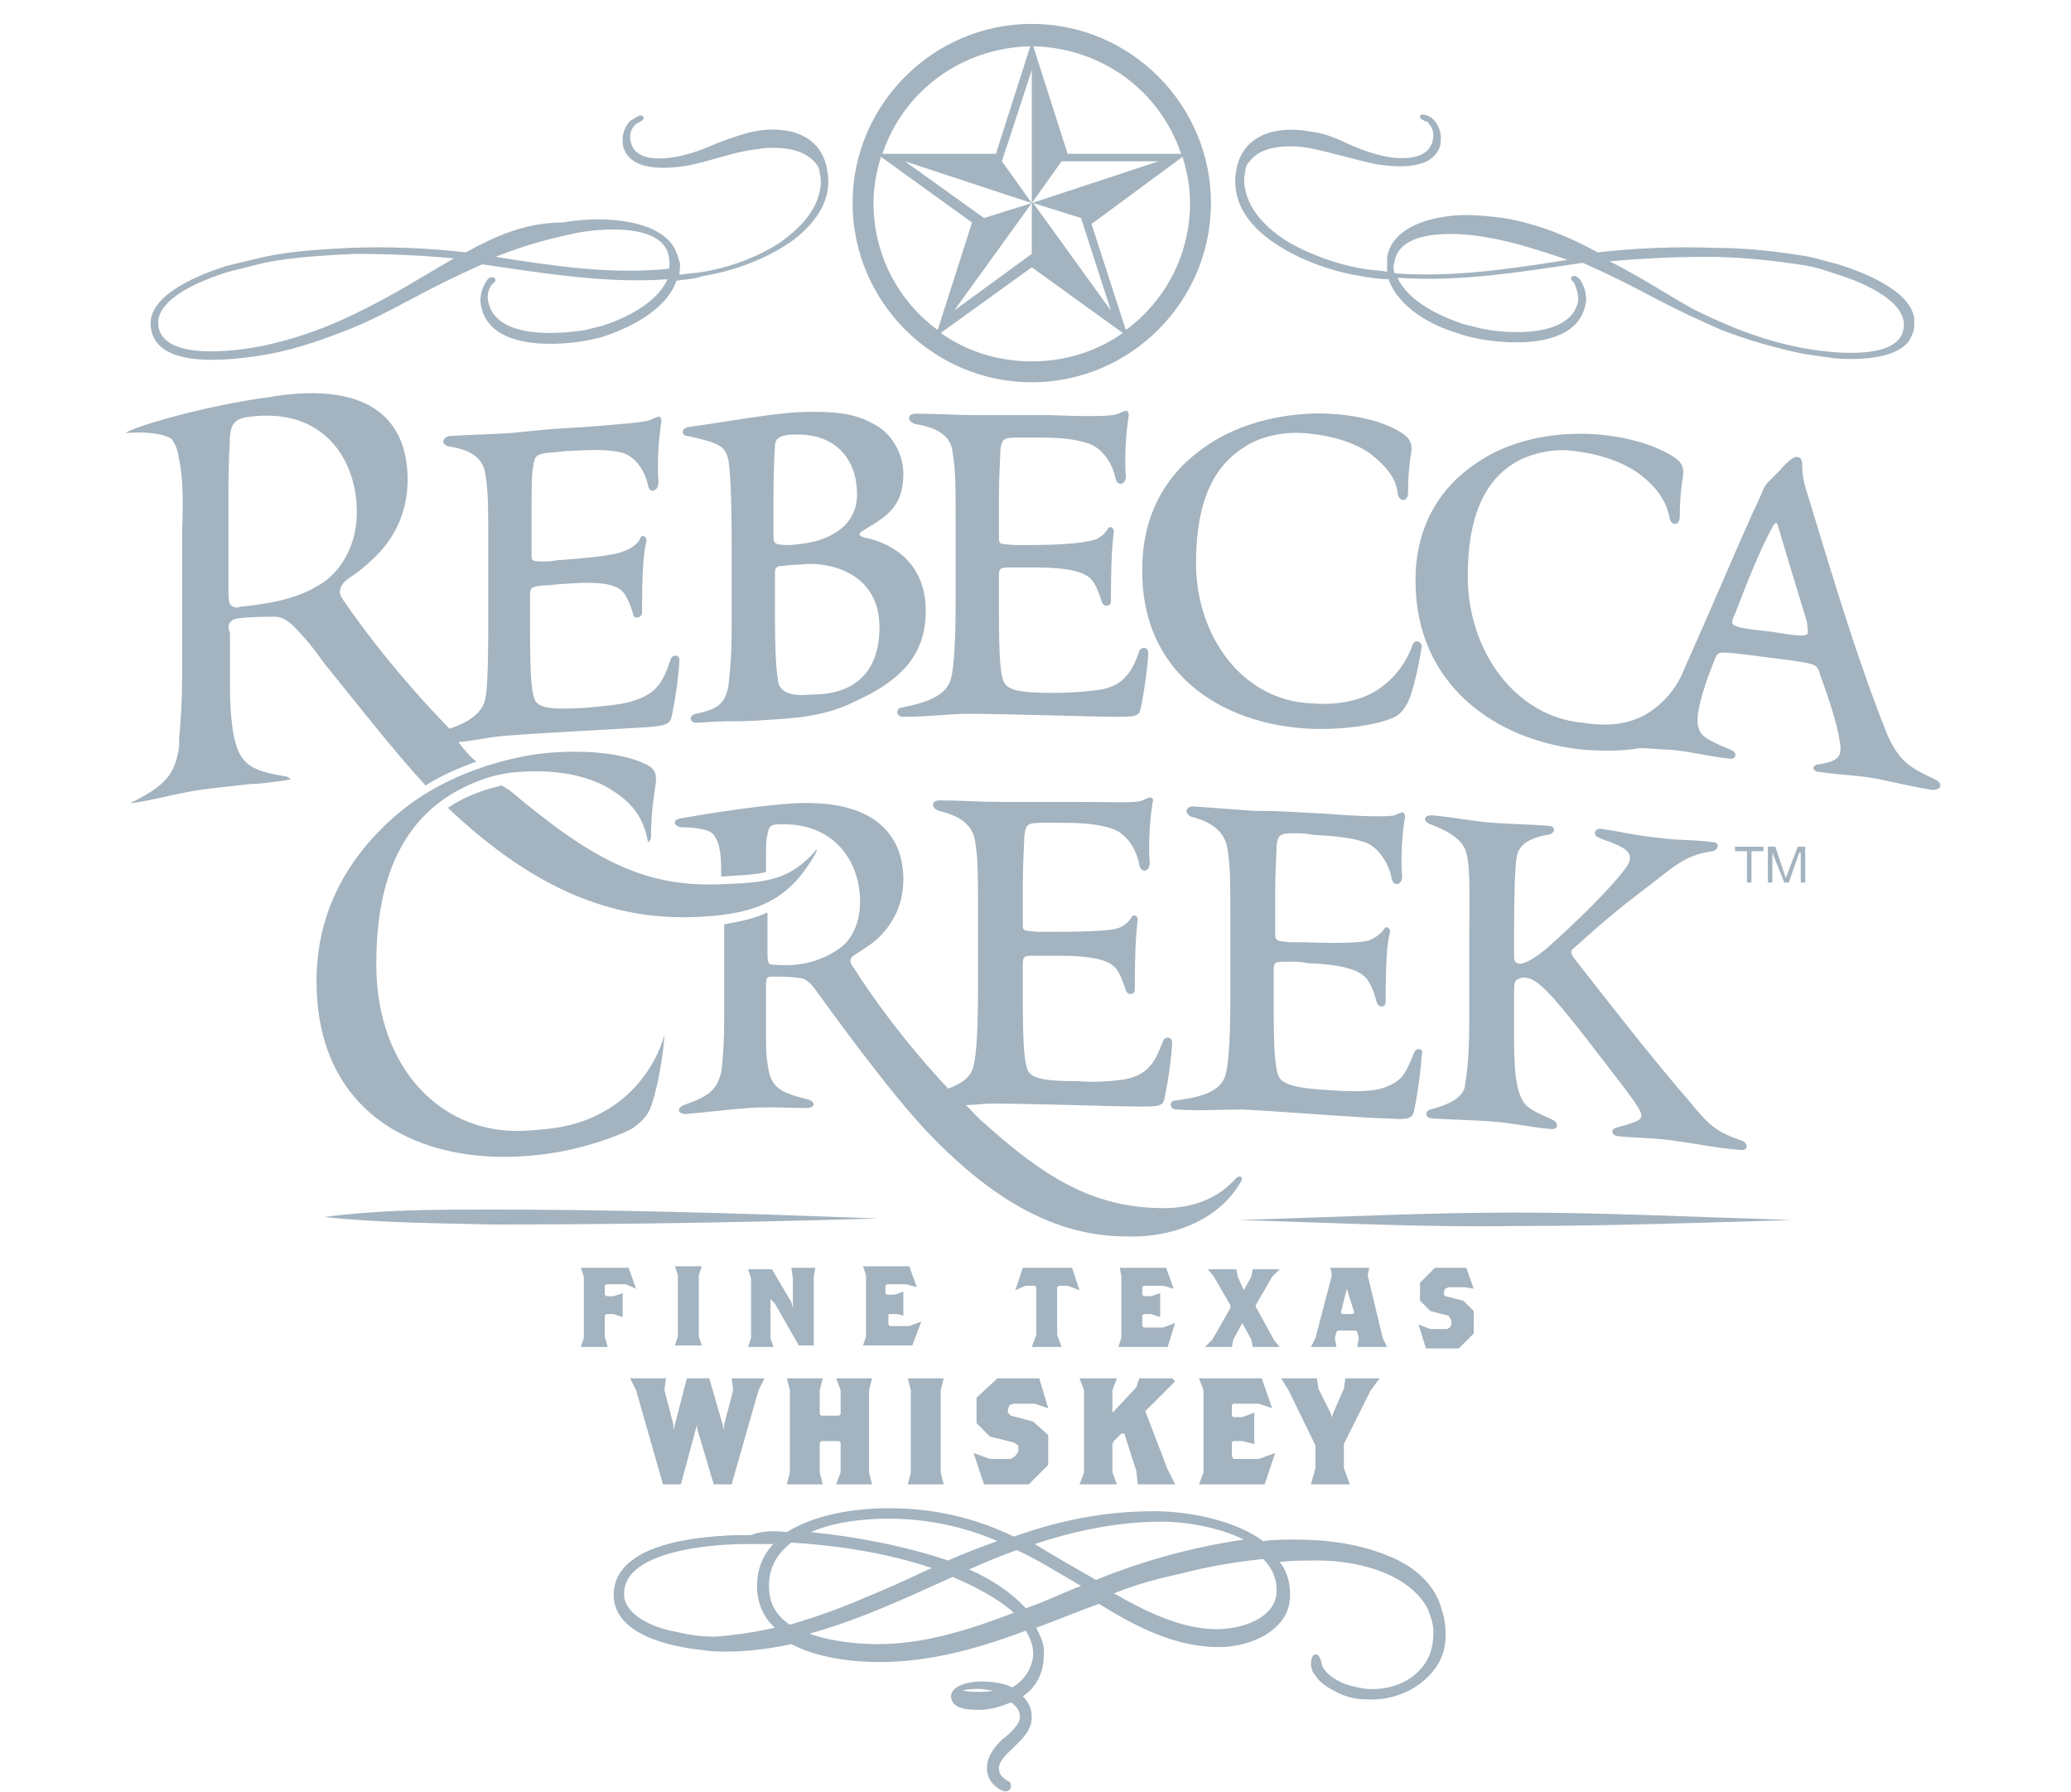 <?xml version="1.0" encoding="utf-8"?>
<!-- Generator: Adobe Illustrator 21.0.2, SVG Export Plug-In . SVG Version: 6.00 Build 0)  -->
<svg version="1.1" id="Layer_1" xmlns="http://www.w3.org/2000/svg" xmlns:xlink="http://www.w3.org/1999/xlink" x="0px" y="0px"
	 viewBox="0 0 138.7 120" style="enable-background:new 0 0 138.7 120;" xml:space="preserve">
<style type="text/css">
	.st0{fill-rule:evenodd;clip-rule:evenodd;fill:#A3B3BF;}
	.st1{fill:#A3B3BF;}
</style>
<g>
	<path class="st0" d="M107.8,17.5c2.2-0.2,4.4-0.3,6.5-0.3c2,0,4.1,0.2,6.1,0.5c0.8,0.1,1.6,0.3,2.4,0.6c1.4,0.4,4.9,1.7,4.7,3.6
		c-0.2,2.4-5.2,1.7-6.8,1.4c-2.6-0.5-4.9-1.4-7.3-2.6C111.6,19.7,109.8,18.5,107.8,17.5 M93.4,18.3c-0.1-0.3-0.1-0.5,0-0.8
		c0.4-2.3,4.6-1.9,6.2-1.6c1.8,0.3,3.6,0.9,5.4,1.5C101.2,18,97.3,18.6,93.4,18.3 M92.9,18.2c-0.5-0.1-1-0.1-1.6-0.2
		c-1.8-0.3-3.7-1-5.2-1.9c-1.2-0.8-2.4-1.9-2.7-3.4c-0.1-0.4-0.1-0.8,0-1.2c0-0.3,0.1-0.5,0.3-0.7c0.8-1.1,2.7-1.1,3.9-0.9
		c1.6,0.3,3.1,0.8,4.6,1.1c1.3,0.2,3.6,0.4,4.2-1.1c0.1-0.2,0.1-0.5,0.1-0.7c0-0.4-0.2-0.9-0.5-1.2c-0.2-0.2-0.3-0.2-0.5-0.3l0,0
		l0,0c-0.1,0-0.4-0.1-0.4,0.1c0,0.2,0.2,0.2,0.3,0.3c0.1,0,0.3,0.1,0.3,0.2c0.2,0.2,0.3,0.5,0.3,0.8c-0.1,1.6-1.9,1.6-3.1,1.4
		c-1-0.2-1.8-0.5-2.7-0.9c-0.8-0.4-1.6-0.7-2.5-0.8c-2.2-0.4-4.5,0.2-4.9,2.6c-0.1,0.5-0.1,1,0,1.5c0.3,1.6,1.6,2.8,2.9,3.6
		c1.6,1,3.6,1.7,5.5,2c0.6,0.1,1.2,0.2,1.8,0.2c0.6,1.8,2.8,3.1,4.6,3.6c0.5,0.2,1,0.3,1.5,0.4c2.2,0.4,6.6,0.6,7.1-2.4
		c0.1-0.5-0.1-1.2-0.4-1.6c-0.1-0.1-0.3-0.3-0.5-0.2c-0.2,0.2,0,0.3,0.1,0.4l0,0l0,0c0.2,0.4,0.3,0.8,0.3,1.2
		c-0.4,2.5-4.6,2.3-6.5,1.9c-0.4-0.1-0.8-0.2-1.2-0.3c-1.5-0.5-3.7-1.5-4.4-3.1c4.2,0.3,8.3-0.4,12.4-1c1.6,0.7,3.2,1.5,4.7,2.3
		c1.5,0.8,3,1.5,4.6,2.2c1.8,0.7,3.6,1.2,5.5,1.6c0.7,0.1,1.4,0.2,2.1,0.3c1.4,0.1,3.9,0.1,4.9-1.1c0.2-0.3,0.4-0.7,0.4-1.1
		c0-0.2,0-0.3,0-0.5c-0.3-1.9-3.5-3.1-5.1-3.6c-0.8-0.2-1.7-0.5-2.5-0.6c-1.9-0.3-3.8-0.5-5.7-0.5c-2.6-0.1-5.3,0-7.9,0.3
		c-2-1.1-4-1.9-6.3-2.3l0,0c-0.8-0.1-1.7-0.2-2.5-0.2c-1.9,0-4.9,0.6-5.3,2.8C92.9,17.6,92.9,17.9,92.9,18.2"/>
	<path class="st0" d="M33.2,17.2c1.7-0.7,3.5-1.2,5.4-1.6c1.6-0.3,5.8-0.7,6.2,1.6c0,0.3,0.1,0.5,0,0.8C40.9,18.4,37,17.8,33.2,17.2
		 M30.4,17.3c-1.9,1.1-3.8,2.3-5.8,3.3c-2.3,1.2-4.7,2.1-7.2,2.6c-1.6,0.3-6.5,1-6.8-1.4c0-0.1,0-0.3,0-0.4c0.3-1.7,3.4-2.8,4.7-3.2
		c0.8-0.2,1.6-0.4,2.4-0.6c2-0.4,4.1-0.5,6.1-0.6C26,17,28.2,17.1,30.4,17.3 M31.2,16.9c-2.6-0.3-5.2-0.4-7.8-0.3
		c-1.9,0.1-3.8,0.2-5.7,0.6c-0.8,0.2-1.7,0.4-2.5,0.6c-1.6,0.5-5.4,1.9-5.1,4.1c0.3,2.9,5.4,2.2,7.4,1.9c1.9-0.3,3.7-0.9,5.5-1.6
		c1.6-0.6,3.1-1.4,4.6-2.2c1.5-0.8,3.1-1.6,4.7-2.3c4.1,0.6,8.3,1.3,12.4,1c-0.7,1.6-2.8,2.6-4.3,3.1c-0.4,0.1-0.8,0.2-1.2,0.3
		c-1.9,0.3-6,0.6-6.5-1.9c-0.1-0.4,0-0.9,0.3-1.2l0,0l0,0c0.1-0.1,0.3-0.2,0.1-0.4l0,0l0,0c-0.2-0.1-0.4,0-0.5,0.2
		c-0.3,0.4-0.5,1.1-0.4,1.6c0.5,3,4.9,2.8,7.1,2.4c0.5-0.1,1-0.2,1.5-0.4c1.7-0.6,3.9-1.8,4.5-3.6c0.6-0.1,1.2-0.1,1.7-0.3
		c1.9-0.3,3.9-1,5.5-2c1.3-0.8,2.6-2.1,2.9-3.6c0.1-0.5,0.1-1,0-1.5c-0.4-2.5-2.8-3-4.9-2.6c-0.9,0.2-1.7,0.5-2.5,0.8
		c-0.9,0.4-1.7,0.7-2.7,0.9c-1.2,0.2-3,0.3-3.1-1.3c0-0.3,0.1-0.6,0.3-0.8c0.1-0.1,0.2-0.2,0.3-0.2l0,0l0,0c0.1-0.1,0.3-0.1,0.3-0.3
		c0-0.2-0.3-0.2-0.4-0.1l0,0l0,0c-0.2,0.1-0.3,0.2-0.5,0.3c-0.3,0.3-0.5,0.8-0.5,1.2c0,0.2,0,0.5,0.1,0.7c0.6,1.5,2.9,1.3,4.2,1.1
		c1.6-0.3,3-0.9,4.6-1.1c1.2-0.2,3.1-0.2,4,0.9c0.2,0.2,0.3,0.5,0.3,0.7c0.1,0.4,0.1,0.8,0,1.2c-0.3,1.5-1.5,2.6-2.6,3.4
		c-1.5,1-3.4,1.7-5.2,2c-0.5,0.1-1,0.1-1.6,0.2c0-0.3,0.1-0.6,0-0.9c-0.1-0.3-0.2-0.7-0.4-1c-1.3-2-5.3-2-7.4-1.6l0,0
		C35.2,14.9,33.2,15.8,31.2,16.9"/>
	<path class="st0" d="M74.6,106.7c2.1,1.2,4.5,2.4,6.9,2.4c1.6,0,4-0.7,4-2.6v0c0-0.8-0.3-1.5-0.9-2.1c-1.9,0.2-3.7,0.5-5.6,1
		C77.6,105.7,76.1,106.1,74.6,106.7 M73.4,105.8c3.2-1.3,6.5-2.2,9.9-2.7c-1.6-0.8-3.8-1.2-5.5-1.2h0c-2.9,0-5.8,0.6-8.5,1.5
		C70.6,104.2,72,105,73.4,105.8 M66.5,113.2c-0.3,0-0.6-0.1-0.9-0.1c-0.2,0-0.8,0-1.1,0.1c0.3,0.1,0.9,0.1,1,0.1
		C65.9,113.3,66.2,113.3,66.5,113.2 M72.4,106.2c-1.4-0.8-2.8-1.7-4.3-2.4c-1.1,0.4-2.1,0.8-3.2,1.3c1.4,0.6,2.8,1.5,3.8,2.6
		C69.9,107.3,71.1,106.7,72.4,106.2 M63.8,105.6c-3.1,1.4-6.3,2.9-9.6,3.8c1.4,0.5,3.1,0.7,4.6,0.7h0c3.2,0,6.2-1,9.1-2.1
		C66.8,107,65.2,106.2,63.8,105.6 M63.5,104.5c1.1-0.5,2.2-0.9,3.3-1.3c-2.3-1-4.8-1.5-7.3-1.5c-1.6,0-3.6,0.2-5.2,0.9
		C57.3,102.9,60.5,103.5,63.5,104.5 M52.9,108.8c1.7-0.5,3.4-1.1,5-1.8c1.5-0.6,3-1.3,4.5-2c-3-1-6.2-1.5-9.4-1.7
		c-0.9,0.7-1.5,1.6-1.5,2.9v0C51.5,107.4,52,108.2,52.9,108.8 M51.9,109c-0.8-0.7-1.2-1.7-1.2-2.8c0-1.1,0.4-2.1,1.1-2.8
		c-0.6,0-1.2,0-1.9,0c-2,0-8.1,0.4-8.1,3.3l0,0c0,0.2,0,0.4,0.1,0.6c0.5,1.2,2.3,1.8,3.5,2c0.8,0.2,1.6,0.3,2.5,0.3
		C49.2,109.5,50.6,109.3,51.9,109 M52.7,102.6c1.9-1.2,4.6-1.6,6.8-1.6c3,0,5.7,0.6,8.4,1.9c3.1-1.1,6.1-1.7,9.4-1.7
		c2.3,0,5.4,0.6,7.3,2c0.7-0.1,1.5-0.1,2.2-0.1c2.1,0,4.3,0.3,6.2,1.1c1.5,0.6,2.8,1.6,3.4,3.1c0.2,0.6,0.4,1.2,0.4,1.8
		c0.1,1.1-0.2,2.1-0.9,2.9c-1.1,1.3-2.8,1.9-4.4,1.8c-0.8,0-1.5-0.2-2.2-0.6c-0.4-0.2-1-0.6-1.2-1c-0.2-0.2-0.3-0.5-0.3-0.8
		c0-0.3,0.1-0.7,0.4-0.6l0,0l0,0c0.2,0.1,0.2,0.3,0.3,0.5c0,0.2,0.1,0.4,0.2,0.5l0,0l0,0c0.2,0.3,0.6,0.6,1,0.8
		c0.6,0.3,1.2,0.4,1.8,0.5c1.3,0.1,2.8-0.3,3.7-1.4c0.6-0.7,0.8-1.5,0.8-2.4c0-0.6-0.2-1.1-0.4-1.6c-1.3-2.4-4.8-3.2-7.3-3.2
		c-0.9,0-1.8,0-2.6,0.1c0.5,0.6,0.7,1.4,0.7,2.2c0,0.5-0.1,1-0.4,1.5c-0.9,1.4-2.8,2-4.4,2c-2.9,0-5.6-1.4-8-2.9
		c-1.4,0.5-2.8,1.1-4.2,1.6c0.3,0.6,0.6,1.2,0.5,1.9c0,1.1-0.5,2.1-1.4,2.7c0.4,0.4,0.6,0.8,0.6,1.4c0,0.9-0.7,1.5-1.2,2
		c-0.4,0.4-1,0.9-1,1.4c0,0.4,0.2,0.6,0.5,0.8l0,0l0,0c0.1,0.1,0.3,0.1,0.3,0.3c0,0.1,0,0.1,0,0.2c-0.1,0.3-0.4,0.3-0.6,0.2
		c-0.6-0.3-1-0.8-1-1.5c0-0.8,0.5-1.4,1-1.9c0.4-0.3,1.1-0.9,1.2-1.4c0-0.1,0-0.1,0-0.2c0-0.4-0.3-0.7-0.6-0.9
		c-0.7,0.3-1.4,0.5-2.1,0.5c-0.6,0-1.9,0-1.9-0.9c0-0.8,1.4-1,2-1c0.7,0,1.5,0.1,2.1,0.4c0.8-0.5,1.3-1.2,1.4-2.2
		c0-0.6-0.2-1.1-0.5-1.6c-3.2,1.2-6.4,2.1-9.8,2.1c-1.9,0-4.2-0.3-5.9-1.2c-1.4,0.3-2.9,0.5-4.3,0.5c-0.5,0-1.1,0-1.6-0.1
		c-2.1-0.2-6-1-6-3.7v0c0-3.7,6.6-4,9.2-4C51,102.5,51.9,102.5,52.7,102.6"/>
	<path class="st1" d="M85.9,106.4c0-0.9-0.4-1.7-1.1-2.4c-4.2,0.4-7.6,1.4-10.9,2.6c2.6,1.6,5,2.8,7.7,2.8
		C83.7,109.4,85.9,108.4,85.9,106.4L85.9,106.4z M77.7,101.6c-3.3,0-6.4,0.7-9.3,1.8c1.8,0.9,3.4,1.9,4.9,2.8
		c3.6-1.4,7.1-2.4,10.9-2.8C82.5,102.2,79.9,101.6,77.7,101.6L77.7,101.6z M64.1,113.3c0,0.3,0.6,0.4,1.5,0.4c0.7,0,1.4-0.2,1.9-0.5
		c-0.5-0.2-1.2-0.4-1.9-0.4C64.9,112.9,64.1,113,64.1,113.3L64.1,113.3z M64.1,105.1c1.8,0.7,3.5,1.8,4.5,3c1.4-0.6,2.9-1.2,4.4-1.9
		c-1.6-0.9-3.2-1.9-4.9-2.8C66.8,104,65.4,104.6,64.1,105.1L64.1,105.1z M58.8,110.5c3.3,0,6.5-1,9.7-2.3c-1.1-1.2-2.8-2.2-4.6-2.9
		c-3.5,1.6-7,3.2-10.6,4.1C54.8,110.2,57,110.5,58.8,110.5L58.8,110.5z M53.1,102.9c3.9,0.2,7.5,0.9,10.4,2c1.3-0.6,2.8-1.2,4.1-1.6
		c-2.4-1.1-5.1-1.8-8.2-1.8C57.3,101.4,54.8,101.8,53.1,102.9L53.1,102.9z M51.2,106.3c0,1.2,0.7,2.2,1.7,2.9
		c3.4-0.9,6.9-2.6,10.4-4.1c-2.9-1-6.4-1.7-10.3-2C51.9,103.8,51.2,104.8,51.2,106.3L51.2,106.3z M41.5,106.6c0,2.3,3.9,3.2,6.4,3.2
		c1.6,0,3.1-0.2,4.7-0.6c-1-0.7-1.6-1.7-1.6-3c0-1.3,0.6-2.4,1.6-3.1c-0.9,0-1.7-0.1-2.6-0.1C47.1,103,41.5,103.6,41.5,106.6
		L41.5,106.6z M41.3,106.5c0-3.1,5.4-3.7,8.9-3.7c0.9,0,1.7,0,2.5,0.1c1.7-1.2,4.4-1.6,6.7-1.6c3.2,0,6,0.8,8.4,1.9
		c2.9-1,6-1.8,9.4-1.7c2.4,0,5.4,0.7,7.2,2c0.8-0.1,1.5-0.1,2.3-0.1c5.8,0,9.5,2.2,9.7,5.7c0.2,2.8-2.3,4.5-5,4.3
		c-1.7-0.1-2.8-0.9-3.2-1.4c-0.4-0.5-0.3-1-0.2-1c0.1,0,0,0.3,0.3,0.9c0.4,0.6,1.5,1.3,3.1,1.4c2.6,0.1,4.9-1.4,4.8-4.1
		c-0.2-3.3-3.9-5.1-8-5.1c-1.1,0-2.2,0-3.3,0.1c0.7,0.7,1.1,1.5,1.1,2.5c0,2.1-2.3,3.2-4.5,3.2c-2.8,0-5.3-1.3-8-2.9
		c-1.6,0.6-3.2,1.2-4.7,1.8c0.5,0.7,0.7,1.3,0.7,2c0,1.2-0.7,2.1-1.7,2.7c0.5,0.3,0.8,0.8,0.8,1.4c0,0.7-0.6,1.3-1.2,1.8
		c-0.5,0.5-1.1,1-1.1,1.7c0,0.7,0.5,1,0.7,1.1c0.1,0.1,0.2,0.1,0.2,0.1c0,0.1-0.1,0-0.2,0c-0.2-0.1-0.8-0.4-0.8-1.2
		c0-0.7,0.4-1.2,0.9-1.7c0.6-0.6,1.3-1.1,1.3-1.8c0-0.6-0.3-1-0.9-1.3c-0.6,0.3-1.4,0.5-2.2,0.5c-1,0-1.6-0.1-1.6-0.5
		c0-0.4,0.9-0.7,1.7-0.7c0.8,0,1.6,0.2,2.2,0.4c1-0.5,1.6-1.4,1.7-2.6c0-0.7-0.3-1.3-0.7-2c-3.3,1.2-6.4,2.2-9.9,2.2
		c-1.9,0-4.2-0.3-5.8-1.3c-1.4,0.3-2.8,0.5-4.4,0.5C45.3,110,41.3,109.1,41.3,106.5L41.3,106.5z"/>
	<path class="st1" d="M83,81.7c6.5-0.2,12.7-0.5,18.5-0.5c5.9,0,12,0.3,18.5,0.5v0c-6.5,0.2-12.6,0.4-18.5,0.4
		C95.6,82.2,89.6,81.9,83,81.7L83,81.7z"/>
	<path class="st1" d="M21.7,81.5C25.5,81,29.1,81,32.9,81c7.6,0,15.6,0.2,25.9,0.6v0c-10.4,0.3-18.5,0.4-25.9,0.4
		C29,81.9,25.6,81.9,21.7,81.5L21.7,81.5z"/>
	<polygon class="st1" points="91.8,93.1 90,96.7 90,98.3 90.4,99.4 87.8,99.4 88.1,98.3 88.1,96.8 86.3,93.1 85.8,92.3 88.2,92.3 
		88.3,93 89.1,94.6 89.2,94.9 89.3,94.6 90,93 90.1,92.3 92.4,92.3 	"/>
	<polygon class="st1" points="84.7,99.4 80.3,99.4 80.6,98.6 80.6,93.1 80.3,92.3 84.5,92.3 85.2,94.3 84.3,94 82.6,94 82.5,94.1 
		82.5,94.8 82.6,94.9 83.2,94.9 84,94.6 84,96.7 83.2,96.5 82.6,96.5 82.5,96.6 82.5,97.5 82.6,97.7 84.3,97.7 85.4,97.3 	"/>
	<polygon class="st1" points="76.2,99.4 76.1,98.5 75.3,96 75.1,96 74.6,96.5 74.5,96.7 74.5,98.6 74.8,99.4 72.3,99.4 72.6,98.6 
		72.6,93.1 72.3,92.3 74.8,92.3 74.5,93.1 74.5,94.6 74.7,94.4 76.1,92.9 76.3,92.3 78.5,92.3 78.7,92.5 76.7,94.5 78.2,98.4 
		78.7,99.4 	"/>
	<polygon class="st1" points="69.3,94 67.9,94 67.6,94.1 67.5,94.4 67.5,94.6 67.7,94.8 69.2,95.2 70.2,96.1 70.2,98.1 68.9,99.4 
		65.9,99.4 65.2,97.3 66.3,97.7 67.7,97.7 68,97.5 68.2,97.2 68.2,96.8 67.9,96.6 66.3,96.2 65.4,95.3 65.4,93.6 66.8,92.3 
		69.6,92.3 70.2,94.3 	"/>
	<polygon class="st1" points="60.8,99.4 61,98.6 61,93.1 60.8,92.3 63.2,92.3 63,93.1 63,98.6 63.2,99.4 	"/>
	<polygon class="st1" points="56,99.4 56.3,98.6 56.3,96.6 56.2,96.5 55,96.5 54.9,96.6 54.9,98.6 55.1,99.4 52.7,99.4 52.9,98.6 
		52.9,93.1 52.7,92.3 55.1,92.3 54.9,93.1 54.9,94.7 55,94.8 56.2,94.8 56.3,94.7 56.3,93.1 56,92.3 58.4,92.3 58.2,93.1 58.2,98.6 
		58.4,99.4 	"/>
	<polygon class="st1" points="50.8,93.1 49,99.4 47.8,99.4 46.7,95.7 46.7,95.4 46.6,95.7 45.6,99.4 44.4,99.4 42.6,93.1 42.2,92.3 
		44.6,92.3 44.5,93.1 45.1,95.4 45.1,95.8 45.2,95.4 46,92.3 47.5,92.3 48.4,95.4 48.5,95.8 48.5,95.4 49.1,93.1 49,92.3 51.2,92.3 
			"/>
	<path class="st1" d="M82.7,79c-0.6,0.6-2,2-5.1,1.9c-4.4-0.1-7.6-2-11.7-5.7c-0.5-0.4-0.8-0.8-1.2-1.2c0.6,0,1.2-0.1,1.8-0.1
		c2.3,0,8.4,0.2,9.8,0.2c1.3,0,1.6,0,1.7-0.6c0.3-1.4,0.5-3.2,0.5-3.7c0-0.4-0.5-0.4-0.6-0.1c-0.2,0.5-0.5,1.3-0.9,1.7
		c-0.4,0.5-1.1,0.8-1.8,0.9c-0.7,0.1-1.9,0.2-3,0.1c-1.9,0-2.9-0.1-3.3-0.6c-0.3-0.5-0.4-1.7-0.4-5c0-0.9,0-1.3,0-2.2
		c0-0.6,0.1-0.6,0.9-0.6c0.6,0,0.9,0,1.4,0c2.5,0,3.7,0.3,4.1,1.1c0.3,0.5,0.4,1,0.5,1.2c0.1,0.4,0.6,0.3,0.6,0c0-2.8,0.1-4,0.2-4.7
		c0-0.3-0.3-0.4-0.4-0.2c-0.1,0.2-0.5,0.7-1.1,0.8c-0.4,0.1-1.5,0.2-4.2,0.2l-1,0c-1-0.1-1,0-1-0.6l0-2.6c0-1.5,0.1-2.7,0.1-3.2
		c0.1-0.8,0.2-0.9,1.2-0.9l1.2,0c1.7,0,2.6,0.1,3.5,0.4c0.9,0.3,1.6,1.3,1.8,2.4c0.1,0.6,0.7,0.5,0.7-0.1c-0.1-1.2,0-2.9,0.2-4.1
		c0.1-0.2-0.1-0.3-0.2-0.3c0,0-0.3,0.1-0.5,0.2c-0.4,0.2-2,0.1-4.6,0.1c-2,0-2.9,0-4.9,0c-1.5,0-2.6-0.1-4.1-0.1
		c-0.5,0-0.6,0.5,0,0.7c1.2,0.3,2.2,0.8,2.4,2c0.2,1.2,0.2,2.1,0.2,4.9c0,2,0,3,0,5.1c0,3.6-0.2,4.7-0.3,5.1
		c-0.2,0.8-0.9,1.2-1.7,1.5c-2.9-3.1-5-6-6.4-8.2c-0.3-0.4-0.1-0.6,0.2-0.8c0.5-0.3,0.9-0.6,1.2-0.8c0.7-0.6,2-1.9,2-4.2
		c0-1.4-0.4-5.5-7.4-5.1c-3,0.2-6.9,0.9-7.5,1c-0.6,0.1-0.5,0.5,0,0.6c0.8,0,1.9,0.1,2.2,0.5c0.1,0.2,0.3,0.4,0.4,1
		c0.1,0.5,0.1,1.1,0.1,1.8c0,0,0.1,0,0.1,0c1.2-0.1,2.1-0.1,2.9-0.3c0-1.8,0-2.2,0.1-2.5c0.1-0.6,0.2-0.7,0.9-0.7
		c3.4-0.1,5.3,2.3,5.3,5.2c0,1.6-0.7,2.7-1.5,3.2c-0.9,0.6-2.3,1.2-4.3,1c-0.3,0-0.4,0-0.4-0.8l0-2.7c-0.8,0.4-1.8,0.6-2.9,0.8
		l0,6.2c0,1.8-0.1,3.1-0.2,3.7C48,73,47.5,73.4,45.8,74c-0.5,0.2-0.4,0.6,0.1,0.6c1.3-0.1,2.8-0.3,4.2-0.4c1.4-0.1,2.8,0,3.9,0
		c0.7,0,0.6-0.5,0-0.6c-2-0.5-2.4-0.9-2.6-2.4c-0.1-0.6-0.1-1.1-0.1-2.6c0-1,0-1.5,0-2.5c0-0.7,0.1-0.7,0.4-0.7c0.7,0,1.3,0,1.9,0.1
		c0.3,0,0.7,0.3,1.1,0.9c0.8,1.1,4.9,6.8,7.5,9.5c4.8,5,9,6.9,13.3,6.9c3.3,0.1,6.2-1.3,7.5-3.5C83.4,78.8,83,78.6,82.7,79
		 M94.7,70.5c-0.2,0.5-0.5,1.3-0.9,1.7c-0.4,0.4-1.1,0.7-1.8,0.8c-0.7,0.1-1.8,0.1-3,0c-1.9-0.1-2.9-0.3-3.3-0.8
		c-0.3-0.5-0.4-1.7-0.4-5c0-0.9,0-1.3,0-2.2c0-0.6,0.1-0.6,0.9-0.6c0.6,0,0.9,0,1.4,0.1c2.5,0.1,3.7,0.5,4.1,1.3
		c0.3,0.5,0.4,1,0.5,1.3c0.1,0.4,0.6,0.4,0.6,0c0-2.8,0.1-4,0.3-4.7c0-0.3-0.3-0.4-0.4-0.2c-0.1,0.2-0.5,0.6-1.1,0.8
		c-0.4,0.1-1.5,0.2-4.2,0.1c-0.4,0-0.6,0-1,0c-1-0.1-1-0.1-1-0.7l0-2.6c0-1.5,0.1-2.7,0.1-3.2c0.1-0.7,0.2-0.8,1.2-0.8
		c0.5,0,0.7,0,1.2,0.1c1.7,0.1,2.6,0.2,3.5,0.5c0.9,0.3,1.6,1.4,1.8,2.4c0.1,0.6,0.7,0.5,0.7-0.1c-0.1-1.2,0-2.9,0.2-4
		c0-0.2-0.1-0.3-0.2-0.3c0,0-0.3,0.1-0.5,0.2c-0.4,0.1-2,0.1-4.5-0.1c-2-0.1-2.9-0.2-4.9-0.2c-1.5-0.1-2.6-0.2-4.1-0.3
		c-0.5,0-0.6,0.5-0.1,0.7c1.2,0.3,2.2,0.9,2.4,2.1c0.2,1.2,0.2,2.1,0.2,4.9l0,5.1c0,3.6-0.2,4.7-0.3,5.1c-0.3,1.3-1.9,1.6-3.4,1.8
		c-0.4,0-0.4,0.6,0.1,0.6c1.8,0.1,3,0,4.4,0c2.3,0.1,8.4,0.6,9.8,0.6c1.3,0.1,1.6,0,1.7-0.5c0.3-1.4,0.5-3.2,0.5-3.7
		C95.4,70.2,94.9,70.1,94.7,70.5 M113.1,73.7c-2.6-3-5.3-6.5-7.5-9.3c-0.4-0.5-0.5-0.7-0.2-0.9c2.1-1.9,3.1-2.7,4.4-3.7
		c2.4-1.8,2.9-2.5,4.9-2.8c0.4-0.1,0.5-0.6,0-0.6c-1.4-0.2-2.4-0.1-3.6-0.3c-1.3-0.1-2.5-0.4-3.9-0.6c-0.5,0-0.5,0.5-0.1,0.6
		c0.4,0.2,0.6,0.2,1,0.4c1.3,0.5,1.2,1,0.8,1.6c-1.1,1.5-3.4,3.7-5.3,5.4c-0.6,0.5-1.2,0.9-1.6,1c-0.3,0.1-0.6,0-0.6-0.4
		c0-0.4,0-0.6,0-1c0-4.4,0.1-5.3,0.2-5.8c0.1-0.6,0.7-1.2,2.1-1.4c0.5-0.1,0.5-0.6,0-0.6c-1.2-0.1-2.4-0.1-3.7-0.2
		c-1.4-0.1-2.8-0.4-4.1-0.5c-0.6,0-0.6,0.4-0.1,0.6c1.6,0.6,2.2,1.2,2.4,1.9c0.3,1,0.2,3.4,0.2,5.8c0,2.2,0,3.3,0,5.5
		c0,2.8-0.2,3.6-0.3,4.4c-0.2,0.8-1.2,1.2-2.3,1.5c-0.4,0.1-0.4,0.6,0.2,0.6c1.6,0.1,2.6,0.1,3.9,0.2c1.4,0.1,2.7,0.4,3.9,0.5
		c0.6,0.1,0.6-0.4,0.2-0.6c-0.6-0.3-1.2-0.5-1.7-0.9c-0.7-0.6-0.9-2.1-0.9-4.4l0-2.9c0-0.8,0-1.1,0.2-1.2c0.2-0.1,0.4-0.2,0.7-0.1
		c0.2,0,0.7,0.2,1.7,1.3c1.4,1.6,2.9,3.6,4.9,6.2c1.4,1.9,1.3,1.9,0.1,2.3c-0.3,0.1-0.4,0.1-0.7,0.2c-0.5,0.1-0.4,0.6,0.2,0.6
		c1,0.1,2.4,0.1,3.7,0.3c1.5,0.2,2.9,0.5,4.3,0.6c0.6,0.1,0.6-0.4,0.2-0.6C114.9,75.8,114.4,75.3,113.1,73.7 M16,41.4
		c0.9-0.1,1.8-0.1,2.4-0.1c0.6,0,1.1,0.4,1.7,1.1c0.3,0.3,0.9,1,1.6,2c1.8,2.2,4.5,5.7,6.8,8.2c1.1-0.7,2.3-1.2,3.4-1.6
		c-0.5-0.4-0.8-0.8-1.2-1.3c1-0.1,1.9-0.3,2.8-0.4c2.3-0.2,8.3-0.5,9.8-0.6c1.3-0.1,1.6-0.2,1.7-0.8c0.3-1.4,0.5-3.2,0.5-3.7
		c0-0.4-0.5-0.4-0.6,0c-0.2,0.6-0.5,1.4-0.9,1.8c-0.4,0.5-1.1,0.8-1.8,1c-0.7,0.2-1.9,0.3-3,0.4c-1.9,0.1-2.9,0.1-3.3-0.4
		c-0.3-0.4-0.4-1.6-0.4-4.9l0-2.2c0-0.6,0.1-0.6,0.9-0.7c0.6,0,0.9-0.1,1.4-0.1c2.5-0.2,3.7,0,4.1,0.8c0.3,0.5,0.4,0.9,0.5,1.2
		c0,0.4,0.6,0.3,0.6-0.1c0-2.8,0.1-4,0.3-4.8c0-0.3-0.3-0.4-0.4-0.2c-0.1,0.3-0.5,0.7-1.1,0.9c-0.4,0.2-1.5,0.4-4.2,0.6
		c-0.4,0-0.6,0.1-1,0.1c-1,0-1,0-1-0.5l0-2.6c0-1.5,0-2.8,0.1-3.2c0.1-0.8,0.2-0.9,1.2-1c0.5,0,0.7-0.1,1.2-0.1
		c1.7-0.1,2.6-0.1,3.5,0.1c0.9,0.2,1.6,1.2,1.8,2.2c0.1,0.6,0.7,0.4,0.7-0.2c-0.1-1.2,0-2.9,0.2-4.1c0-0.2-0.1-0.3-0.2-0.3
		c0,0-0.3,0.1-0.5,0.2c-0.4,0.2-2,0.3-4.5,0.5c-2,0.1-2.9,0.2-4.9,0.4c-1.5,0.1-2.6,0.1-4.1,0.2c-0.5,0.1-0.6,0.6,0,0.7
		c1.2,0.2,2.2,0.6,2.4,1.8c0.2,1.2,0.2,2.1,0.2,4.9l0,5.1c0,3.6-0.1,4.7-0.2,5.1c-0.2,1-1.2,1.6-2.4,2c-3.2-3.3-5.6-6.4-7.1-8.6
		c-0.2-0.3-0.3-0.5-0.2-0.8c0.1-0.3,0.3-0.5,0.6-0.7c0.6-0.4,1.1-0.8,1.5-1.2c1.1-1,2.4-2.7,2.4-5.4c0-3-1.5-6.6-8.7-5.6
		c-0.2,0-0.4,0.1-0.6,0.1c-3.9,0.5-8.9,1.9-9.6,2.4c1.3-0.1,2.5,0,3.1,0.4c0.2,0.3,0.4,0.6,0.5,1.4c0.2,0.9,0.3,2.3,0.2,4.7l0,9.6
		c0,1.9-0.1,3.3-0.2,4.3c0,0.2,0,0.3,0,0.6c-0.3,1.9-0.9,2.6-3.3,3.8c0.8-0.1,1.7-0.3,2.6-0.5c0.9-0.2,1.9-0.4,2.8-0.5
		c0.9-0.1,1.8-0.2,2.7-0.3c0.6,0,1.2-0.1,2-0.2c0.2,0,0.4-0.1,0.7-0.1c0,0-0.1-0.1-0.3-0.2c-2.6-0.4-3.2-0.9-3.6-3
		c-0.1-0.8-0.2-1.5-0.2-3.4l0-3.2C15.2,41.9,15.3,41.5,16,41.4 M15.3,33.1c0-2.8,0.1-3.3,0.1-3.9c0.1-0.9,0.4-1.2,1.4-1.3
		c4.9-0.6,7.1,2.9,7.1,6.4c0,1.9-0.8,3.6-2.1,4.6c-1.3,0.9-2.7,1.4-5.4,1.7c-0.1,0-0.3,0-0.5,0.1c-0.6-0.1-0.6-0.3-0.6-1.3
		L15.3,33.1z M58.9,42c0,3.4-2.1,4.4-4.1,4.5c-0.6,0-1.1,0.1-1.7,0c-0.5-0.1-1-0.4-1-1c-0.1-0.5-0.2-1.7-0.2-4.5l0-2.7
		c0-0.3,0.2-0.4,0.4-0.4c0.2,0,0.8-0.1,1.4-0.1C55.1,37.6,58.9,38.1,58.9,42 M63.8,30.3c0.2,1.2,0.2,2.1,0.2,4.9l0,5.1
		c0,3.6-0.2,4.7-0.3,5.1c-0.3,1.3-1.9,1.7-3.4,2C60,47.5,60,48,60.5,48c1.8,0,3-0.2,4.4-0.2c2.3,0,8.4,0.2,9.8,0.2
		c1.3,0,1.6,0,1.7-0.6c0.3-1.4,0.5-3.2,0.5-3.7c0-0.4-0.5-0.4-0.6-0.1c-0.2,0.6-0.5,1.3-0.9,1.7c-0.4,0.5-1.1,0.8-1.8,0.9
		c-0.7,0.1-1.9,0.2-3,0.2c-1.9,0-2.9-0.1-3.3-0.6c-0.3-0.5-0.4-1.6-0.4-5l0-2.2c0-0.6,0.1-0.6,0.9-0.6c0.6,0,0.8,0,1.4,0
		c2.5,0,3.7,0.3,4.1,1.1c0.3,0.5,0.4,1,0.5,1.2c0.1,0.4,0.6,0.3,0.6,0c0-2.8,0.1-4,0.2-4.7c0-0.3-0.3-0.4-0.4-0.2
		c-0.1,0.2-0.5,0.7-1.1,0.8c-0.4,0.1-1.5,0.3-4.2,0.3c-0.4,0-0.6,0-1,0c-1-0.1-1,0-1-0.6l0-2.6c0-1.5,0.1-2.7,0.1-3.2
		c0.1-0.7,0.2-0.8,1.2-0.8c0.5,0,0.7,0,1.2,0c1.7,0,2.6,0.1,3.5,0.4c0.9,0.3,1.6,1.3,1.8,2.3c0.1,0.6,0.7,0.5,0.7-0.1
		c-0.1-1.2,0-2.9,0.2-4.1c0-0.2-0.1-0.3-0.2-0.3c0,0-0.3,0.1-0.5,0.2c-0.4,0.2-2,0.2-4.6,0.1c-2,0-2.9,0-4.9,0
		c-1.5,0-2.6-0.1-4.1-0.1c-0.5,0-0.6,0.5,0,0.7C62.6,28.6,63.7,29.1,63.8,30.3 M48.8,30.9c0.1,0.7,0.2,2.4,0.2,5.2c0,2.4,0,3.6,0,6
		c0,1.8-0.1,2.8-0.2,3.7c-0.2,1.4-0.8,1.7-2.2,2c-0.5,0.1-0.4,0.6,0,0.6c0.4,0,1.3-0.1,2.1-0.1c0.8,0,1.6,0,2.8-0.1
		c1.6-0.1,3.7-0.2,5.7-1.2c3.1-1.4,4.8-3.1,4.8-6.1c0-3.1-2.1-4.5-4.1-4.9c-0.4-0.1-0.4-0.3-0.2-0.4c0.3-0.2,0.5-0.3,0.8-0.5
		c1.3-0.8,2-1.6,2-3.4c0-1.1-0.6-2.5-1.8-3.2c-1.2-0.7-2.3-1-5.2-0.9c-1.9,0.1-5.2,0.7-7.4,1c-0.5,0.1-0.5,0.6,0,0.6
		C48.3,29.7,48.6,29.9,48.8,30.9 M51.8,34.4c0-1.6,0-3.1,0.1-4.5c0-0.3,0.1-0.5,0.3-0.6c0.1-0.1,0.5-0.2,1-0.2
		c2.9-0.1,4.2,1.8,4.2,4c0,1.4-0.8,2.2-1.5,2.6c-0.8,0.5-1.7,0.7-3,0.8c-1.1,0-1.1-0.1-1.1-0.7C51.8,35.3,51.8,35,51.8,34.4
		 M87.7,48.8c2.4,0.1,4.6-0.3,5.5-0.7c0.6-0.2,0.9-0.7,1.1-1.1c0.3-0.6,0.7-2.3,0.9-3.6c0.1-0.5-0.5-0.6-0.6-0.2
		c-0.6,1.7-1.9,2.9-3.1,3.4c-1.2,0.5-2.4,0.6-3.7,0.5c-4.6-0.2-7.7-4.5-7.7-9.4c0-3.8,1-6.4,3.3-7.8c0.9-0.6,2.4-1,3.8-0.9
		c1.8,0.1,3.5,0.6,4.6,1.4c1,0.8,1.7,1.6,1.8,2.6c0.1,0.7,0.7,0.6,0.7,0c0-1.1,0.1-2.1,0.2-2.6c0.1-0.6,0-1-0.6-1.4
		c-1.1-0.7-2.8-1.2-5-1.3c-2.3-0.1-5.7,0.4-8.3,2.3c-2.7,1.9-4.1,4.7-4.1,8.1C76.4,45,81.7,48.5,87.7,48.8 M129.6,52.2
		c-1.7-0.8-2.4-1.2-3.2-3c-2.3-5.7-4.4-13.1-5.5-16.6c-0.2-0.8-0.2-1.1-0.2-1.5c0-0.3-0.1-0.5-0.4-0.5c-0.2,0-0.6,0.3-1.1,0.9
		c-0.3,0.3-0.5,0.5-0.8,0.8c-0.3,0.3-0.4,0.8-1,2c-1.3,2.9-2.9,6.7-4.6,10.5c0,0,0,0,0,0c-0.6,1.6-1.9,2.8-3.1,3.3
		c-1.2,0.5-2.4,0.5-3.7,0.3c-4.5-0.4-7.7-4.8-7.7-9.8c0-3.8,1-6.4,3.3-7.7c0.9-0.5,2.4-0.9,3.8-0.7c1.8,0.2,3.5,0.8,4.6,1.7
		c1,0.8,1.6,1.7,1.8,2.7c0.1,0.7,0.7,0.6,0.7,0c0-1.1,0.1-2.1,0.2-2.6c0.1-0.6,0-1-0.6-1.4c-1.1-0.7-2.8-1.3-5-1.5
		c-2.3-0.2-5.6,0.1-8.2,1.9c-2.7,1.8-4.1,4.5-4.1,7.9c0,6.9,5.3,10.7,11.2,11.3c1.4,0.1,2.7,0.1,3.8-0.1c0.7,0,1.4,0.1,2,0.1
		c1.3,0.1,2.3,0.4,4,0.6c0.5,0.1,0.6-0.4,0.1-0.6c-1-0.4-1.6-0.7-1.9-1c-0.5-0.6-0.3-1.5-0.1-2.3c0.4-1.5,0.9-2.6,1-2.9
		c0.1-0.2,0.2-0.3,0.5-0.3c0.2,0,0.6,0,2.8,0.3c2.5,0.3,2.9,0.4,3.2,0.5c0.3,0.1,0.4,0.3,0.5,0.7c0.6,1.6,1.2,3.5,1.3,4.4
		c0.2,1,0,1.4-1.5,1.6c-0.4,0.1-0.3,0.5,0.2,0.5c1.4,0.2,2.3,0.2,3.5,0.4c1.2,0.2,2.2,0.5,4,0.8C130.1,52.9,130.1,52.4,129.6,52.2
		 M121,42.5c-0.2,0.1-0.6,0.1-2.4-0.2c-1.9-0.2-2.2-0.3-2.4-0.4c-0.3-0.1-0.2-0.4,0-0.8c1-2.6,1.7-4.3,2.4-5.6
		c0.3-0.6,0.4-0.6,0.5-0.2c0.5,1.7,0.9,3,1.9,6.3C121.1,42.2,121.1,42.5,121,42.5 M40.5,74.4c-1.7,1-3.4,1.2-5,1.3
		c-5.9,0.5-10.3-4.2-10.3-11.1c0-5.2,1.4-8.8,4.4-11c1.4-1,3.3-1.8,5.1-1.9c2.4-0.2,4.6,0.2,6.1,1.1c1.5,0.9,2.3,1.9,2.6,3.6
		c0,0,0.2-0.1,0.2-0.4c0-1.5,0.2-2.8,0.3-3.4c0.1-0.7,0-1.1-0.6-1.4c-1.4-0.7-3.7-1-6.4-0.8c-1.4,0.1-6.5,0.8-10.5,4.3
		c-3.4,3-5.2,6.7-5.2,11c0,9.1,7.1,12.3,14.2,11.7c2.8-0.2,5.5-1.1,6.9-1.8c0.6-0.4,1.1-0.9,1.3-1.5c0.3-0.8,0.8-3,0.9-4.8
		C43.8,71.8,42,73.6,40.5,74.4 M33.6,52.6c-1.3,0.3-2.6,0.8-3.6,1.5c5.7,5.4,11,7.6,16.8,7.3c4.2-0.2,6.1-1.3,7.8-4.2
		c0.1-0.2,0.1-0.3,0.1-0.3c0,0-0.1,0-0.1,0.1c-1.7,1.9-3.2,2.1-6,2.2c-5.3,0.3-8.8-1.5-14.5-6.3C33.9,52.8,33.8,52.7,33.6,52.6"/>
	<path class="st1" d="M45.2,90.1l0.2-0.6l0-4.1l-0.2-0.6l1.8,0l-0.2,0.6l0,4.1l0.2,0.6L45.2,90.1z M54.5,85.5l0,4.6l-1,0l-1.6-2.8
		L51.6,87l0,0.4l0,2.2l0.2,0.6l-1.7,0l0.2-0.6l0-4l-0.2-0.6l1.6,0l1.3,2.2l0.1,0.4l0-0.4l0-1.6L53,84.9l1.6,0L54.5,85.5z M61.1,90.1
		l-3.3,0l0.2-0.6l0-4.1l-0.2-0.6l3.1,0l0.5,1.4l-0.7-0.2l-1.3,0l-0.1,0.1l0,0.5l0.1,0.1l0.5,0l0.6-0.2l0,1.6L60.1,88l-0.5,0L59.5,88
		l0,0.7l0.1,0.1l1.3,0l0.8-0.3L61.1,90.1z M71.5,86.1l-0.6,0l-0.1,0.1l0,3.2l0.3,0.8l-2,0l0.3-0.8l0-3.2l-0.1-0.1l-0.6,0L68,86.4
		l0.5-1.5l3.3,0l0.5,1.5L71.5,86.1z M78.2,90.2l-3.3,0l0.2-0.6l0-4.1L75,84.9l3.1,0l0.5,1.4l-0.7-0.2l-1.3,0l-0.1,0.1l0,0.5l0.1,0.1
		l0.5,0l0.6-0.2l0,1.6L77.1,88l-0.5,0l-0.1,0.1l0,0.7l0.1,0.1l1.3,0l0.8-0.3L78.2,90.2z M83.9,90.2l-0.1-0.5l-0.6-1.1l0-0.1l0,0.1
		l-0.6,1.1l-0.1,0.5l-1.8,0l0.5-0.5l1.2-2.1l0-0.2l-1.1-1.9l-0.4-0.5l1.9,0l0.1,0.5l0.4,0.9l0,0.2l0-0.2l0.5-0.9l0.1-0.5l1.8,0
		l-0.5,0.5l-1.1,1.9l0,0.1l1.2,2.2l0.4,0.5L83.9,90.2z M90.2,86.3l0-0.3L90.2,86.3l-0.4,1.6l0.1,0.1l0.7,0l0.1-0.1L90.2,86.3z
		 M90.9,90.2l0.1-0.6l-0.1-0.4l-0.1-0.1l-1.2,0l-0.1,0.1l-0.1,0.4l0.1,0.6l-1.7,0l0.3-0.6l1.1-4.2l-0.1-0.5l2.6,0l-0.1,0.5l1,4.2
		l0.3,0.6L90.9,90.2z M98.1,86.2l-1.1,0l-0.2,0.1l-0.1,0.2l0,0.2l0.1,0.1l1.2,0.3l0.7,0.7l0,1.5l-1,1l-2.2,0L95,88.7l0.8,0.3l1.1,0
		l0.2-0.1l0.1-0.2l0-0.3L97,88.1l-1.2-0.3l-0.7-0.7l0-1.2l1-1l2.1,0l0.5,1.4L98.1,86.2z M41.9,86l-1.3,0l-0.1,0.1l0,0.6l0.1,0.1
		l0.5,0l0.6-0.2l0,1.6L41.1,88l-0.5,0l-0.1,0.1l0,1.4l0.2,0.7l-1.8,0l0.2-0.6l0-4.1l-0.2-0.6l3.2,0l0.5,1.4L41.9,86z"/>
	<path class="st0" d="M75.4,22.1c2.6-1.9,4.3-5,4.3-8.5c0-1.1-0.2-2.1-0.5-3.1L73.1,15L75.4,22.1z M63,22.3c1.7,1.2,3.8,1.9,6.1,1.9
		c2.3,0,4.4-0.7,6.1-1.9l-6.1-4.4L63,22.3z M79.1,10.3c-1.4-4.2-5.3-7.1-9.9-7.2l2.3,7.2H79.1z M71.1,10.8l-2,2.8l8.5-2.8L71.1,10.8
		z M69.1,1.6c6.6,0,12,5.4,12,12c0,6.6-5.4,12-12,12c-6.6,0-12-5.4-12-12C57.1,7,62.5,1.6,69.1,1.6 M67.1,10.8l2,2.8l0-8.9
		L67.1,10.8z M62.8,22.1l2.3-7.2L59,10.5c-0.3,1-0.5,2-0.5,3.1C58.5,17.1,60.2,20.2,62.8,22.1 M72.4,14.6l-3.2-1l5.2,7.2L72.4,14.6z
		 M69.1,17l0-3.4l-5.2,7.2L69.1,17z M65.9,14.6l3.2-1l-8.5-2.8L65.9,14.6z M69,3.1c-4.6,0.1-8.5,3-9.9,7.2h7.6L69,3.1z"/>
	<polygon class="st0" points="116.2,57 116.2,56.7 118.1,56.7 118.1,57 117.3,57 117.3,59.1 117,59.1 117,57 	"/>
	<polygon class="st0" points="120.5,57.1 119.8,59.1 119.5,59.1 118.7,57.1 118.7,57.1 118.7,59.1 118.4,59.1 118.4,56.7 
		118.9,56.7 119.6,58.8 120.4,56.7 120.9,56.7 120.9,59.1 120.6,59.1 120.6,57.1 	"/>
</g>
</svg>
